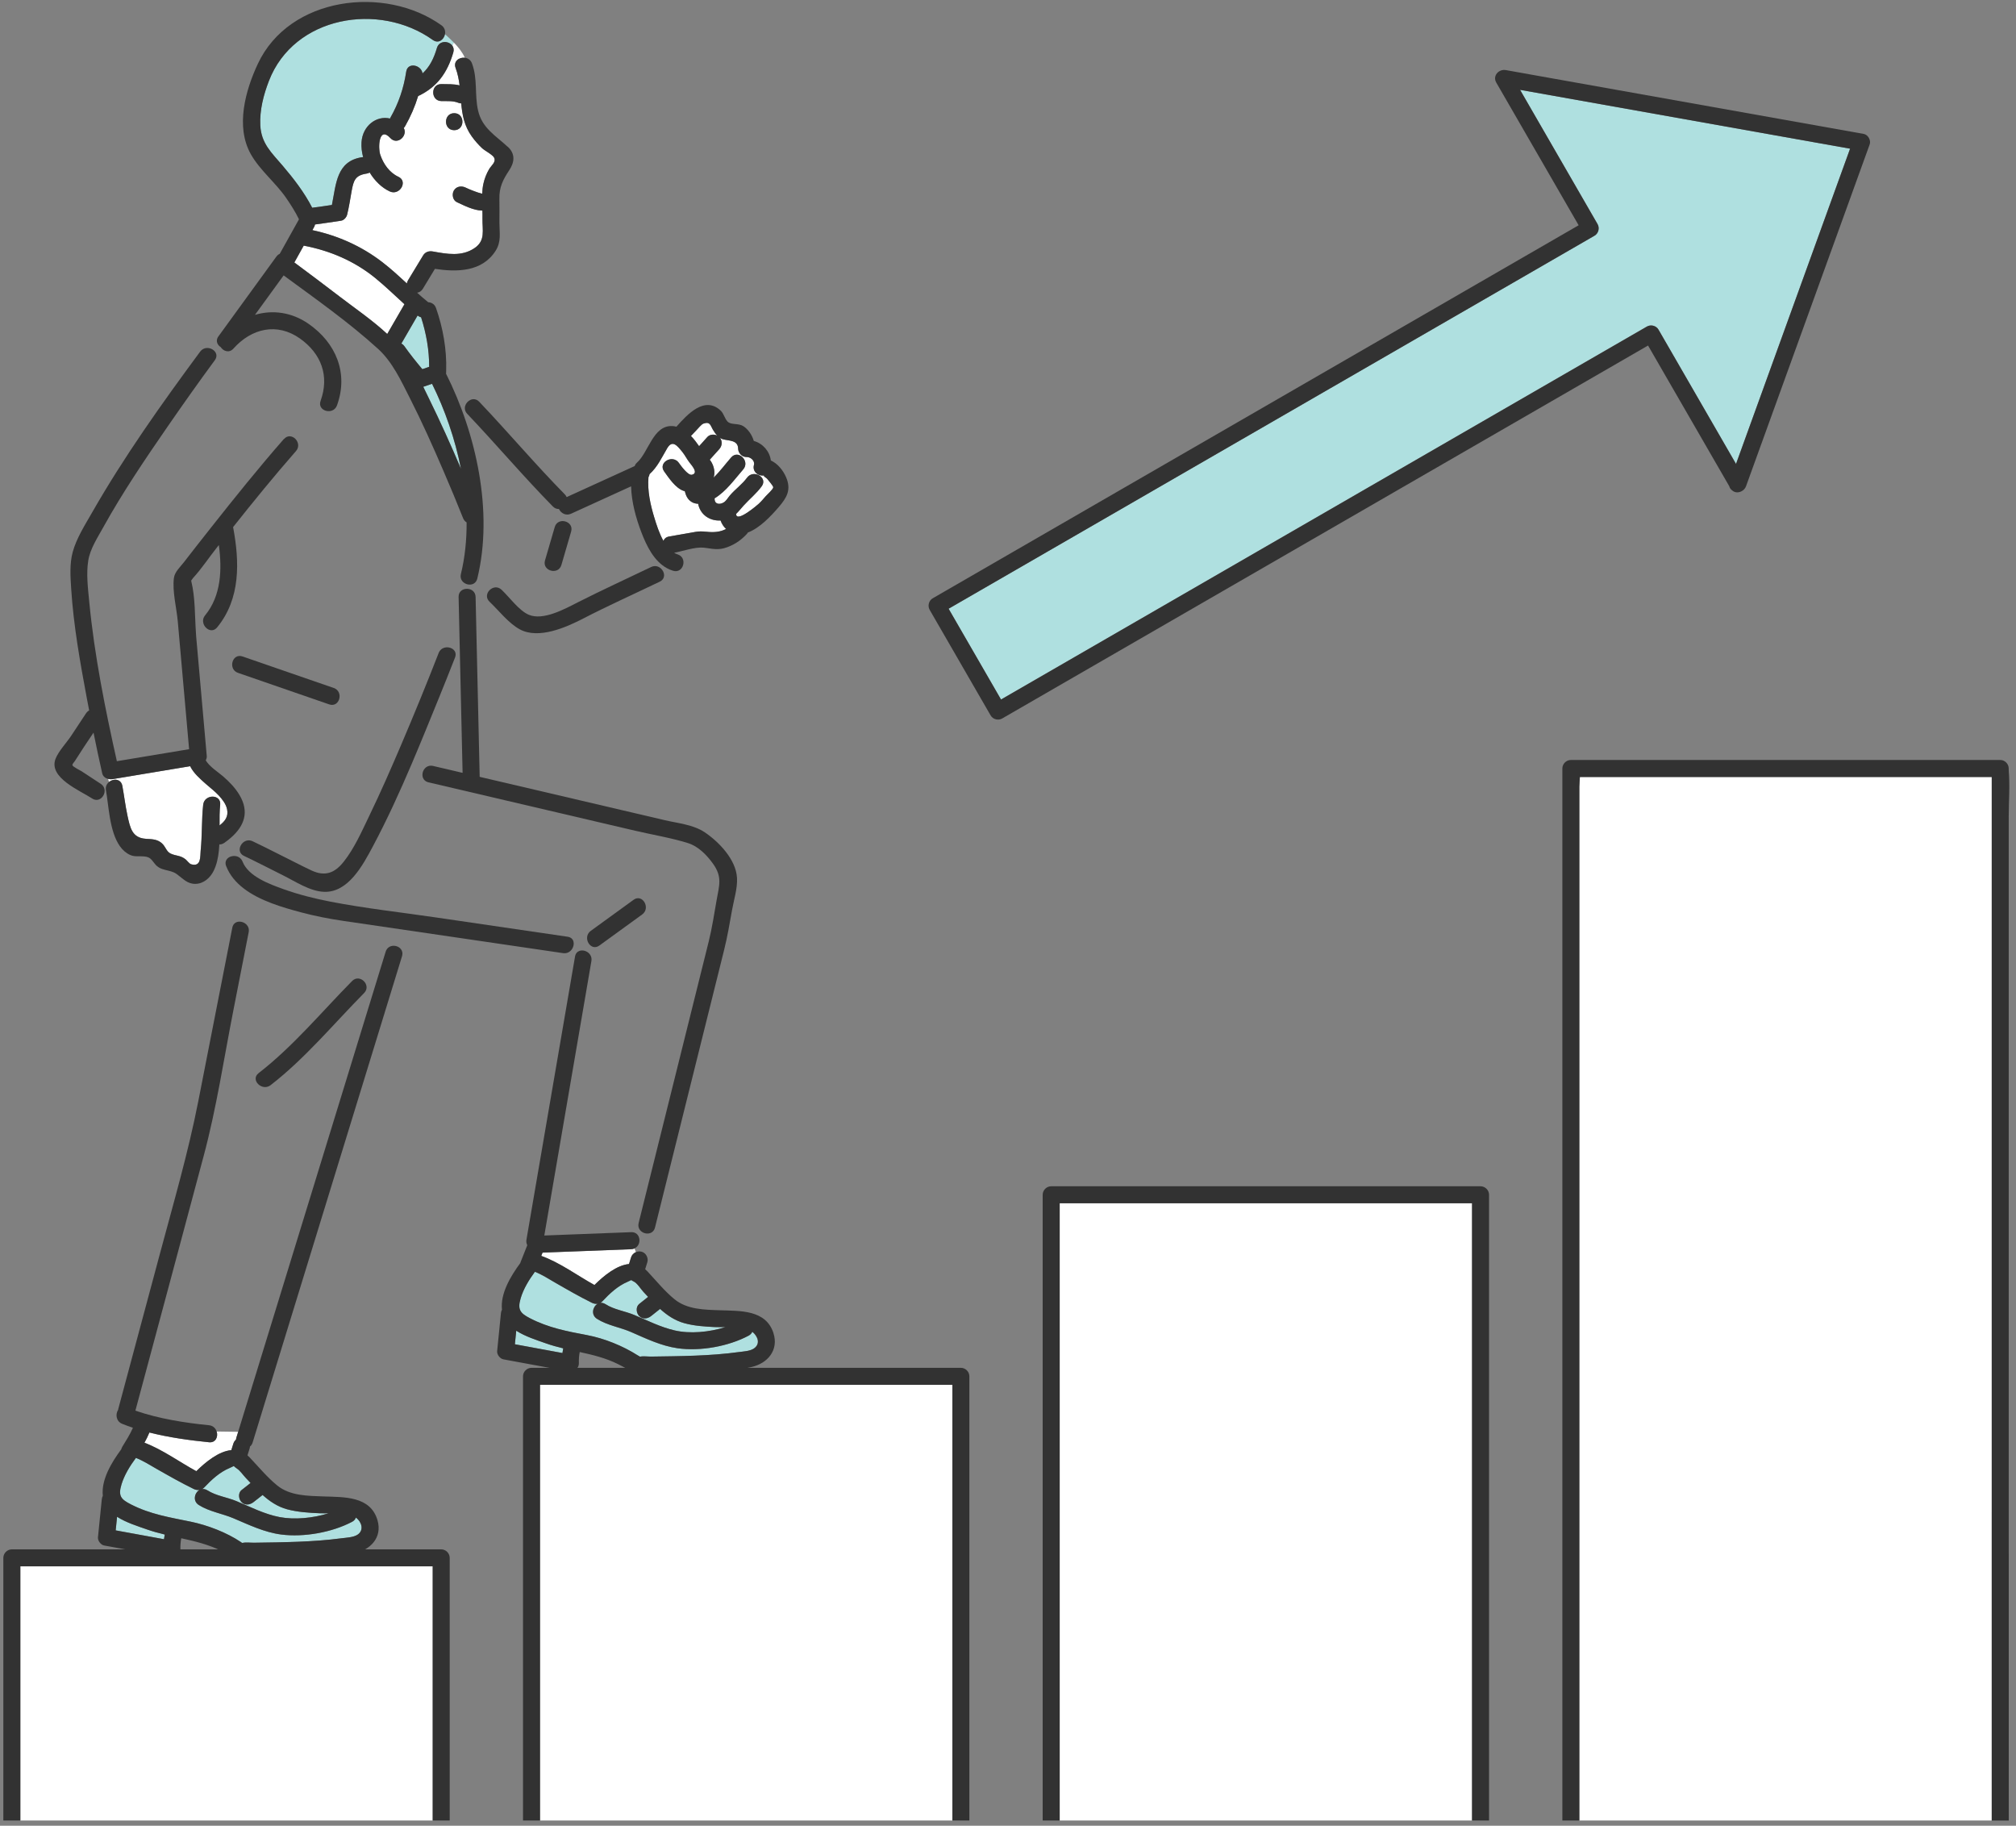 <svg width="201" height="182" viewBox="0 0 201 182" fill="none" xmlns="http://www.w3.org/2000/svg">
<rect x="0" y="0" width="201" height="182" fill="#808080" stroke="none"/>
<g clip-path="url(#clip0_730_6919)">
<path d="M60.373 130.012C61.228 130.56 62.299 130.693 63.231 131.085C64.561 131.645 65.849 132.3 67.263 132.627C68.783 132.98 70.701 132.811 72.33 132.291C71.949 132.3 71.576 132.308 71.243 132.291C70.249 132.243 69.19 132.173 68.227 131.904C67.278 131.642 66.507 131.114 65.809 130.484C65.513 130.718 65.219 130.956 64.922 131.19C64.564 131.475 64.078 131.543 63.725 131.19C63.428 130.893 63.366 130.278 63.725 129.993C64.021 129.755 64.318 129.521 64.614 129.284C64.459 129.117 64.307 128.95 64.151 128.787C63.886 128.507 63.524 127.905 63.177 127.747C62.784 127.569 63.112 127.552 62.572 127.778C61.567 128.205 60.776 128.959 60.036 129.747C59.983 129.803 59.923 129.846 59.861 129.882C60.02 129.865 60.195 129.902 60.373 130.015V130.012Z" fill="#AFE0E0"/>
<path d="M23.616 146.391C23.144 146.08 23.497 146.086 22.907 146.332C21.89 146.753 21.088 147.509 20.34 148.3C20.283 148.36 20.221 148.405 20.153 148.439C20.317 148.416 20.498 148.45 20.679 148.566C21.543 149.114 22.63 149.246 23.571 149.639C24.988 150.229 26.372 150.947 27.894 151.235C29.363 151.511 31.193 151.345 32.763 150.85C32.447 150.859 32.145 150.865 31.871 150.85C30.8 150.805 29.668 150.735 28.629 150.455C27.671 150.195 26.889 149.664 26.18 149.029C25.878 149.266 25.579 149.503 25.276 149.738C24.915 150.02 24.435 150.094 24.079 149.738C23.782 149.441 23.717 148.823 24.079 148.54C24.378 148.303 24.68 148.069 24.98 147.831C24.825 147.665 24.666 147.498 24.511 147.334C24.229 147.041 23.952 146.611 23.613 146.388L23.616 146.391Z" fill="#AFE0E0"/>
<path d="M63.584 135.244C63.62 135.244 63.663 135.244 63.702 135.247C63.666 135.247 63.629 135.244 63.584 135.244Z" fill="#AFE0E0"/>
<path d="M33.845 29.55C35.418 30.753 37.144 31.928 38.609 33.295C39.183 32.306 39.753 31.318 40.327 30.327C39.363 29.454 38.437 28.547 37.426 27.723C35.331 26.017 32.907 24.989 30.284 24.486C29.973 25.046 29.66 25.605 29.349 26.164C30.857 27.282 32.357 28.409 33.848 29.55H33.845Z" fill="white"/>
<path d="M63.883 135.273C63.914 135.282 63.914 135.285 63.883 135.273V135.273Z" fill="#AFE0E0"/>
<path d="M42.199 38.559C42.391 38.955 42.58 39.347 42.769 39.728C43.899 42.03 44.955 44.368 45.961 46.732C45.37 43.733 44.345 40.816 43.077 38.26C42.783 38.359 42.493 38.46 42.199 38.559Z" fill="#AFE0E0"/>
<path d="M40.327 34.52C40.883 35.308 41.49 36.062 42.108 36.802L42.792 36.568C42.798 34.896 42.498 33.218 41.987 31.631C41.868 31.6 41.753 31.546 41.642 31.459C41.642 31.459 41.64 31.456 41.637 31.453C41.097 32.385 40.558 33.317 40.019 34.246C40.132 34.306 40.239 34.393 40.327 34.517V34.52Z" fill="#AFE0E0"/>
<path d="M11.672 151.201C11.627 151.653 11.582 152.105 11.534 152.557C13.138 152.85 14.745 153.144 16.349 153.438C16.369 153.283 16.394 153.127 16.425 152.972C15.827 152.828 15.228 152.664 14.632 152.455C13.779 152.153 12.593 151.794 11.672 151.201Z" fill="#AFE0E0"/>
<path d="M35.105 151.704C33.102 152.764 30.298 153.261 28.05 152.973C26.361 152.758 24.819 152.001 23.268 151.349C22.147 150.874 20.859 150.685 19.823 150.03C19.19 149.629 19.396 148.807 19.891 148.527C19.696 148.556 19.492 148.522 19.312 148.431C18.055 147.813 16.841 147.126 15.626 146.435C14.963 146.056 14.279 145.616 13.553 145.336C12.952 146.141 12.395 147.045 12.11 147.994C11.76 149.151 12.088 149.471 13.048 149.965C14.988 150.962 16.928 151.261 19.021 151.693C20.696 152.038 22.585 152.761 24.017 153.721C24.07 153.758 24.107 153.786 24.138 153.811C24.149 153.808 24.158 153.806 24.172 153.803C24.528 153.732 24.971 153.794 25.336 153.789C28.228 153.746 31.171 153.727 34.043 153.348C34.514 153.286 35.246 153.263 35.658 152.984C36.33 152.529 36.053 151.699 35.489 151.281C35.432 151.447 35.313 151.6 35.107 151.707L35.105 151.704Z" fill="#AFE0E0"/>
<path d="M51.471 132.651C51.425 133.1 51.38 133.552 51.335 134.001C52.917 134.292 54.495 134.586 56.077 134.877C56.097 134.721 56.122 134.563 56.153 134.408C55.563 134.267 54.973 134.103 54.385 133.894C53.541 133.592 52.38 133.233 51.471 132.648V132.651Z" fill="#AFE0E0"/>
<path d="M76.21 47.39C75.589 47.5 74.99 47.014 75.168 46.347C75.281 45.924 74.827 45.548 74.437 45.559C73.974 45.574 73.595 45.161 73.59 44.712C73.578 43.845 72.638 43.955 72.065 43.783C71.96 43.752 71.867 43.707 71.779 43.65C72.039 43.984 71.997 44.453 71.714 44.769C71.398 45.122 71.082 45.475 70.763 45.828C70.811 45.89 70.859 45.952 70.901 46.02C71.209 46.534 71.305 47.096 71.15 47.607C71.791 46.989 72.313 46.268 72.898 45.599C73.618 44.777 74.81 45.98 74.095 46.797C73.208 47.81 72.409 48.965 71.246 49.677C71.246 49.688 71.248 49.7 71.246 49.711C71.237 50.273 71.74 50.327 72.141 50.092C72.409 49.937 72.564 49.632 72.762 49.398C73.293 48.771 73.991 48.288 74.479 47.621C75.118 46.748 76.586 47.596 75.942 48.477C75.417 49.197 74.742 49.736 74.146 50.389C73.872 50.691 73.649 50.985 73.386 51.233C73.386 51.247 73.392 51.262 73.395 51.279C73.468 52.1 75.516 50.335 75.629 50.234C75.894 49.988 76.123 49.72 76.36 49.446C76.501 49.282 77.066 48.79 77.092 48.581C77.109 48.449 76.597 47.887 76.513 47.762C76.419 47.627 75.999 47.426 76.208 47.39H76.21Z" fill="white"/>
<path d="M21.947 80.219C21.879 80.857 21.879 81.557 21.885 82.278C22.41 81.871 22.794 81.413 22.633 80.659C22.523 80.14 22.161 79.682 21.811 79.301C21.421 78.877 20.953 78.527 20.52 78.146C19.942 77.632 19.295 77.075 18.953 76.375C16.375 76.804 13.799 77.234 11.22 77.663C11.074 77.688 10.921 77.68 10.774 77.643C10.8 77.742 10.834 77.841 10.87 77.94C11.314 77.587 12.059 77.629 12.192 78.332C12.376 79.315 12.489 80.312 12.7 81.289C12.963 82.498 13.152 83.509 14.508 83.611C15.098 83.656 15.649 83.627 16.129 84.054C16.513 84.396 16.572 84.884 17.004 85.085C17.538 85.336 17.951 85.24 18.484 85.65C18.631 85.763 18.863 86.096 19.046 86.15C20.08 86.452 19.942 85.359 20.001 84.794C20.159 83.272 20.088 81.741 20.252 80.219C20.368 79.145 22.062 79.137 21.947 80.219Z" fill="white"/>
<path d="M44.365 3.395C44.269 3.938 43.721 4.39 43.153 3.986C37.799 0.159 29.312 1.599 26.81 8.064C26.268 9.462 25.878 10.987 25.948 12.495C26.036 14.305 27.067 15.223 28.18 16.525C29.27 17.804 30.349 19.2 31.122 20.713C31.78 20.629 32.436 20.535 33.088 20.436C33.512 18.347 33.531 16.059 36.101 15.675C36.135 15.669 36.166 15.672 36.2 15.669C36.07 15.172 36.011 14.67 36.039 14.19C36.141 12.54 37.533 11.495 38.88 11.82C38.895 11.792 38.903 11.761 38.92 11.732C39.739 10.298 40.25 8.781 40.496 7.149C40.643 6.172 41.995 6.463 42.125 7.321C42.829 6.68 43.252 5.827 43.557 4.788C43.786 4.011 44.746 4.059 45.099 4.565C45.147 4.457 45.198 4.353 45.252 4.246C44.964 3.949 44.659 3.672 44.365 3.401V3.395Z" fill="#AFE0E0"/>
<path d="M49.271 15.725C49.129 15.426 48.327 15.019 48.079 14.785C47.695 14.426 47.345 14.025 47.037 13.599C46.28 12.548 46.088 11.435 45.983 10.303C45.901 10.303 45.819 10.294 45.74 10.263C45.178 10.029 44.605 10.088 44.009 10.077C42.919 10.057 42.919 8.363 44.009 8.382C44.616 8.394 45.235 8.36 45.822 8.512C45.752 7.931 45.639 7.349 45.424 6.773C45.176 6.103 45.788 5.688 46.348 5.759C46.091 5.185 45.69 4.691 45.249 4.242C45.195 4.35 45.145 4.454 45.096 4.561C45.218 4.736 45.269 4.965 45.19 5.233C44.588 7.281 43.557 8.696 41.682 9.58C41.366 10.622 40.931 11.625 40.383 12.585C40.343 12.653 40.298 12.709 40.25 12.76C40.677 13.542 39.606 14.511 38.92 13.771C37.762 12.525 37.675 14.72 37.906 15.42C38.211 16.335 38.821 17.214 39.714 17.623C40.705 18.078 39.843 19.538 38.858 19.086C38.047 18.713 37.353 18.021 36.853 17.2C36.768 17.25 36.669 17.29 36.548 17.307C35.412 17.476 35.243 17.982 35.048 19.069C34.907 19.851 34.794 20.634 34.602 21.408C34.537 21.667 34.288 21.958 34.009 22.001C33.142 22.131 32.272 22.263 31.402 22.379C31.385 22.467 31.357 22.554 31.306 22.645C31.25 22.743 31.193 22.845 31.139 22.944C33.678 23.489 36.025 24.528 38.107 26.13C38.968 26.793 39.764 27.528 40.561 28.262C40.575 28.157 40.612 28.05 40.679 27.94C41.182 27.112 41.682 26.285 42.185 25.457C42.394 25.116 42.761 25 43.142 25.068C44.568 25.325 46.02 25.602 47.305 24.734C48.421 23.983 48.076 22.941 48.099 21.789C48.104 21.526 48.099 21.261 48.09 20.995C48.079 20.995 48.07 20.995 48.062 20.995C47.198 20.967 46.317 20.512 45.548 20.156C45.13 19.962 45.032 19.363 45.243 18.998C45.489 18.578 45.989 18.502 46.401 18.694C46.703 18.835 46.819 18.883 47.045 18.973C47.246 19.052 47.449 19.128 47.655 19.196C47.76 19.23 47.867 19.256 47.974 19.287C48.003 19.295 48.025 19.301 48.039 19.306C48.039 19.306 48.039 19.301 48.059 19.303C48.062 19.303 48.065 19.303 48.07 19.303C48.087 18.976 48.118 18.648 48.189 18.326C48.299 17.821 48.494 17.318 48.757 16.869C48.98 16.485 49.468 16.169 49.262 15.728L49.271 15.725ZM45.286 12.977C44.193 12.977 44.196 11.283 45.286 11.283C46.376 11.283 46.376 12.977 45.286 12.977Z" fill="white"/>
<path d="M20.843 143.774C18.883 143.579 16.849 143.297 14.898 142.803C14.756 143.15 14.587 143.489 14.403 143.822C16.2 144.5 17.891 145.743 19.574 146.658C20.518 145.729 21.817 144.675 23.065 144.559C23.133 144.345 23.198 144.13 23.266 143.918C23.316 143.755 23.407 143.619 23.525 143.517C23.531 143.461 23.542 143.404 23.559 143.345C23.621 143.142 23.684 142.936 23.748 142.732L21.605 142.701C21.769 143.212 21.517 143.842 20.845 143.777L20.843 143.774Z" fill="white"/>
<path d="M54.1 124.869C54.058 124.98 54.013 125.087 53.97 125.197C55.82 125.855 57.548 127.148 59.274 128.1C60.203 127.177 61.485 126.126 62.719 126.008C62.784 125.793 62.849 125.578 62.917 125.366C62.996 125.107 63.177 124.92 63.403 124.824C63.355 124.703 63.31 124.578 63.264 124.457C63.171 124.497 63.067 124.528 62.945 124.533C59.997 124.646 57.048 124.759 54.1 124.872V124.869Z" fill="white"/>
<path d="M74.999 132.757C74.937 132.91 74.821 133.048 74.629 133.15C72.618 134.22 69.805 134.726 67.549 134.404C65.919 134.172 64.411 133.446 62.92 132.791C61.813 132.305 60.539 132.127 59.514 131.472C58.887 131.071 59.087 130.255 59.573 129.973C59.384 129.998 59.184 129.961 59.008 129.874C57.766 129.255 56.566 128.569 55.365 127.877C54.713 127.501 54.041 127.061 53.323 126.781C52.73 127.583 52.174 128.496 51.9 129.436C51.572 130.56 51.869 130.913 52.821 131.407C54.662 132.365 56.515 132.715 58.517 133.093C60.24 133.418 62.09 134.166 63.572 135.113C63.671 135.178 63.747 135.217 63.801 135.243C64.132 135.172 64.572 135.237 64.903 135.234C67.806 135.192 70.766 135.18 73.643 134.785C74.087 134.723 74.77 134.695 75.154 134.432C75.846 133.955 75.53 133.189 74.99 132.763L74.999 132.757Z" fill="#AFE0E0"/>
<path d="M71.841 51.89C70.768 51.952 69.814 51.319 69.602 50.223C69.368 50.215 69.139 50.158 68.93 50.026C68.537 49.774 68.376 49.385 68.272 48.967C68.229 48.955 68.184 48.947 68.142 48.933C67.337 48.645 66.699 47.673 66.216 47.001C65.578 46.111 67.049 45.267 67.679 46.145C67.859 46.397 68.58 47.413 68.972 47.331C69.664 47.187 68.998 46.436 68.752 46.123C68.486 45.784 68.297 45.388 68.023 45.052C67.512 44.423 67.035 43.812 66.512 44.697C65.959 45.634 65.569 46.529 64.753 47.275C64.744 47.377 64.71 47.475 64.651 47.566C64.53 48.927 64.846 50.339 65.241 51.63C65.433 52.254 65.713 53.161 66.142 53.923C66.221 53.711 66.399 53.542 66.704 53.488C67.58 53.336 68.453 53.175 69.328 53.028C69.729 52.96 69.992 52.968 70.398 53.014C71.172 53.101 71.805 53.045 72.384 52.74C72.144 52.517 71.954 52.229 71.836 51.895L71.841 51.89Z" fill="white"/>
<path d="M69.704 44.477C69.975 44.175 70.246 43.873 70.52 43.568C70.768 43.291 71.195 43.263 71.514 43.424C71.339 43.243 71.198 43.026 71.07 42.817C70.836 42.43 70.822 41.981 70.13 42.226C69.938 42.294 69.596 42.721 69.458 42.859C69.266 43.054 69.079 43.254 68.893 43.455C69.198 43.771 69.469 44.13 69.706 44.474L69.704 44.477Z" fill="white"/>
<path d="M55.972 56.322C56.297 55.212 56.622 54.099 56.944 52.989C57.249 51.942 55.617 51.493 55.309 52.538C54.984 53.647 54.659 54.76 54.337 55.87C54.032 56.918 55.665 57.367 55.972 56.322Z" fill="#323232"/>
<path d="M63.869 58.794C64.691 58.179 65.366 57.56 66.106 56.944C65.902 56.555 65.431 56.278 64.922 56.521C62.485 57.696 60.017 58.82 57.605 60.045C56.345 60.687 54.151 61.904 52.705 61.277C51.736 60.856 50.79 59.526 50.008 58.789C49.609 58.41 49.104 58.529 48.807 58.834C48.514 59.133 48.418 59.613 48.81 59.986C49.742 60.867 50.688 62.118 51.821 62.734C53.702 63.759 56.455 62.534 58.15 61.658C60.652 60.365 63.239 59.207 65.778 57.984C66.25 57.758 66.295 57.303 66.108 56.942C65.368 57.557 64.694 58.176 63.872 58.791L63.869 58.794Z" fill="#323232"/>
<path d="M50.609 14.624C49.392 13.491 48.053 12.765 47.658 10.989C47.308 9.416 47.636 7.874 47.059 6.321C46.929 5.97 46.647 5.795 46.348 5.759C45.788 5.688 45.176 6.103 45.424 6.773C45.639 7.349 45.749 7.93 45.822 8.512C45.235 8.363 44.616 8.396 44.009 8.382C42.919 8.363 42.919 10.057 44.009 10.077C44.605 10.088 45.178 10.029 45.74 10.263C45.819 10.297 45.901 10.306 45.983 10.303C46.088 11.435 46.28 12.548 47.037 13.599C47.342 14.025 47.695 14.426 48.079 14.785C48.327 15.019 49.129 15.426 49.271 15.725C49.477 16.169 48.988 16.485 48.765 16.866C48.502 17.315 48.308 17.815 48.197 18.323C48.127 18.645 48.096 18.97 48.079 19.301C48.076 19.301 48.073 19.301 48.068 19.301C48.048 19.301 48.045 19.301 48.048 19.303C48.031 19.298 48.011 19.292 47.983 19.284C47.876 19.253 47.768 19.227 47.664 19.193C47.458 19.128 47.254 19.049 47.054 18.97C46.828 18.88 46.712 18.832 46.41 18.691C45.995 18.498 45.498 18.575 45.252 18.996C45.037 19.363 45.139 19.962 45.557 20.154C46.325 20.509 47.206 20.967 48.07 20.992C48.082 20.992 48.09 20.992 48.099 20.992C48.107 21.258 48.113 21.523 48.107 21.786C48.084 22.938 48.432 23.98 47.313 24.732C46.029 25.599 44.574 25.322 43.151 25.065C42.769 24.997 42.402 25.113 42.193 25.454C41.691 26.282 41.191 27.11 40.688 27.937C40.623 28.047 40.586 28.154 40.569 28.259C39.773 27.522 38.977 26.788 38.115 26.127C36.036 24.528 33.687 23.486 31.148 22.941C31.204 22.842 31.261 22.741 31.314 22.642C31.365 22.551 31.394 22.464 31.41 22.376C32.28 22.263 33.147 22.128 34.017 21.998C34.294 21.955 34.545 21.664 34.61 21.405C34.805 20.631 34.918 19.849 35.057 19.066C35.251 17.982 35.421 17.476 36.556 17.304C36.678 17.287 36.776 17.247 36.861 17.197C37.361 18.018 38.056 18.71 38.866 19.083C39.849 19.535 40.713 18.075 39.722 17.62C38.83 17.211 38.22 16.332 37.915 15.417C37.68 14.717 37.771 12.523 38.928 13.768C39.615 14.508 40.685 13.539 40.259 12.757C40.307 12.706 40.352 12.65 40.391 12.582C40.939 11.624 41.374 10.622 41.691 9.577C43.569 8.693 44.597 7.278 45.198 5.231C45.277 4.962 45.226 4.733 45.105 4.558C45.017 4.75 44.953 4.942 44.953 5.135C44.953 4.942 45.02 4.75 45.105 4.558C44.752 4.053 43.792 4.005 43.563 4.781C43.258 5.821 42.834 6.674 42.131 7.315C42.001 6.456 40.646 6.165 40.502 7.143C40.256 8.775 39.748 10.291 38.926 11.726C38.909 11.757 38.9 11.786 38.886 11.814C37.536 11.492 36.147 12.537 36.045 14.183C36.014 14.663 36.073 15.166 36.206 15.663C36.172 15.663 36.141 15.663 36.107 15.669C33.54 16.056 33.517 18.34 33.094 20.43C32.438 20.529 31.783 20.625 31.128 20.707C30.354 19.193 29.276 17.798 28.185 16.519C27.075 15.217 26.042 14.299 25.954 12.489C25.881 10.981 26.273 9.456 26.816 8.058C29.312 1.599 37.799 0.158 43.156 3.985C43.724 4.389 44.272 3.94 44.368 3.395C44.422 3.087 44.331 2.748 44.012 2.519C38.369 -1.511 28.86 -0.339 25.717 6.343C24.469 8.998 23.463 12.607 25 15.355C25.901 16.968 27.485 18.208 28.538 19.744C29.002 20.419 29.451 21.125 29.809 21.862C29.171 23.009 28.53 24.152 27.892 25.299C27.767 25.358 27.652 25.446 27.555 25.579C25.629 28.231 23.703 30.88 21.777 33.532C21.599 33.775 21.588 34.015 21.67 34.215C21.899 33.93 22.128 33.645 22.356 33.371C22.128 33.645 21.899 33.927 21.67 34.215C21.732 34.37 21.851 34.503 22.003 34.599C22.274 35.014 22.85 35.223 23.274 34.749C25.073 32.732 27.626 32.128 29.908 33.746C32.038 35.257 32.859 37.477 31.964 39.959C31.591 40.987 33.229 41.428 33.599 40.411C34.76 37.203 33.506 34.187 30.767 32.283C29.078 31.108 27.171 30.871 25.423 31.385C26.375 30.075 27.327 28.764 28.279 27.454C31.473 29.798 34.769 32.117 37.697 34.78C39.118 36.073 39.985 37.946 40.84 39.635C42.069 42.052 43.176 44.529 44.246 47.02C44.907 48.556 45.554 50.098 46.17 51.652C46.249 51.846 46.373 51.988 46.523 52.078C46.531 53.84 46.356 55.574 45.952 57.224C45.817 57.774 46.195 58.158 46.627 58.255C46.647 57.851 46.647 57.458 46.647 57.097C46.647 57.461 46.647 57.853 46.627 58.255C47.023 58.342 47.463 58.184 47.587 57.676C47.59 57.664 47.593 57.65 47.596 57.639C47.46 57.472 47.33 57.291 47.212 57.097C47.33 57.291 47.458 57.472 47.596 57.639C49.203 51.016 47.489 43.241 44.469 37.248C44.472 37.223 44.478 37.2 44.478 37.175C44.481 37.096 44.478 37.014 44.484 36.935C44.551 34.836 44.164 32.676 43.473 30.707C43.337 30.321 43.018 30.143 42.693 30.128C42.315 29.821 41.948 29.504 41.589 29.18C41.806 29.148 42.013 29.027 42.159 28.787C42.56 28.126 42.961 27.465 43.362 26.802C45.562 27.132 48.059 27.112 49.406 25.011C49.999 24.085 49.793 23.238 49.793 22.204C49.793 21.413 49.807 20.625 49.79 19.831C49.765 18.674 50.132 17.936 50.77 16.974C51.31 16.16 51.394 15.335 50.618 14.618L50.609 14.624ZM33.845 29.55C32.354 28.409 30.854 27.282 29.346 26.163C29.657 25.604 29.97 25.045 30.281 24.486C32.904 24.988 35.331 26.017 37.423 27.722C38.437 28.547 39.361 29.453 40.324 30.326C39.75 31.315 39.18 32.303 38.607 33.294C37.138 31.925 35.412 30.753 33.842 29.55H33.845ZM45.961 46.732C44.955 44.371 43.899 42.03 42.769 39.728C42.583 39.347 42.391 38.954 42.199 38.559C42.493 38.46 42.783 38.358 43.077 38.259C44.345 40.815 45.37 43.733 45.961 46.732ZM41.634 31.453C41.634 31.453 41.637 31.456 41.64 31.459C41.75 31.546 41.868 31.603 41.984 31.631C42.495 33.221 42.795 34.896 42.789 36.568L42.106 36.802C41.487 36.062 40.88 35.308 40.324 34.52C40.236 34.396 40.129 34.308 40.016 34.249C40.555 33.317 41.095 32.385 41.634 31.456V31.453Z" fill="#323232"/>
<path d="M33.277 68.582C30.244 67.535 27.214 66.487 24.181 65.439C23.147 65.083 22.703 66.718 23.729 67.074C26.762 68.122 29.792 69.17 32.825 70.218C33.859 70.573 34.303 68.938 33.277 68.582Z" fill="#323232"/>
<path d="M45.286 11.283C44.196 11.283 44.193 12.978 45.286 12.978C46.379 12.978 46.379 11.283 45.286 11.283Z" fill="#323232"/>
<path d="M73.48 87.508C73.381 85.692 71.692 83.93 70.271 82.973C69.127 82.202 67.6 82.069 66.281 81.761C63.496 81.109 60.711 80.456 57.927 79.804C54.56 79.016 51.194 78.228 47.825 77.44C47.689 71.464 47.553 65.485 47.418 59.509C47.407 58.981 47.003 58.71 46.59 58.696C46.531 59.411 46.393 60.136 46.077 60.775C46.396 60.136 46.531 59.411 46.59 58.696C46.153 58.679 45.709 58.947 45.724 59.509C45.755 60.84 45.783 62.17 45.814 63.5C46.031 63.099 46.221 62.667 46.359 62.184C46.221 62.667 46.031 63.096 45.814 63.5C45.916 68.013 46.02 72.526 46.122 77.042C45.139 76.813 44.159 76.582 43.176 76.353C42.978 76.308 42.803 76.325 42.654 76.39C43.552 76.584 44.391 76.819 45.226 77.155C44.388 76.819 43.549 76.584 42.654 76.39C41.998 76.666 41.86 77.785 42.724 77.988C46.641 78.906 50.559 79.821 54.473 80.739C57.427 81.431 60.378 82.123 63.332 82.812C65.069 83.218 66.885 83.512 68.591 84.043C69.619 84.362 70.463 85.229 71.087 86.096C72.039 87.421 71.706 88.26 71.446 89.742C71.203 91.123 70.997 92.504 70.658 93.866L67.004 108.546C65.894 113.002 64.784 117.459 63.674 121.915C63.53 122.489 63.948 122.884 64.4 122.955C64.586 122.621 64.623 122.153 64.434 121.495C64.623 122.153 64.586 122.619 64.4 122.955C64.781 123.014 65.188 122.85 65.306 122.364C67.602 113.143 69.898 103.923 72.195 94.701C72.522 93.385 72.748 92.069 72.985 90.731C73.166 89.706 73.539 88.559 73.482 87.508H73.48Z" fill="#323232"/>
<path d="M56.591 93.379C52.27 92.747 47.949 92.111 43.625 91.479C40.072 90.956 36.474 90.564 32.947 89.883C31.357 89.575 29.778 89.18 28.253 88.632C26.895 88.143 24.768 87.378 24.186 85.895C23.915 85.203 23.051 85.198 22.67 85.593C23.353 86.189 24.076 86.709 24.892 87.036C24.073 86.709 23.353 86.189 22.67 85.593C22.5 85.771 22.427 86.031 22.551 86.344C22.904 87.242 23.52 87.963 24.279 88.55C25.906 89.809 28.194 90.459 30.004 90.945C31.402 91.318 32.82 91.594 34.249 91.803C36.294 92.103 38.335 92.402 40.38 92.701C43.775 93.199 47.169 93.698 50.564 94.195C52.422 94.469 54.281 94.741 56.139 95.014C56.551 95.074 56.87 94.868 57.048 94.582C56.82 94.509 56.622 94.388 56.526 94.097C56.622 94.388 56.82 94.512 57.048 94.582C57.331 94.128 57.252 93.475 56.591 93.379Z" fill="#323232"/>
<path d="M77.114 132.883C76.357 130.553 73.804 130.686 71.808 130.615C70.254 130.561 68.523 130.55 67.261 129.525C66.267 128.717 65.419 127.664 64.544 126.729C64.473 126.653 64.4 126.585 64.326 126.523C64.4 126.285 64.47 126.048 64.544 125.814C64.674 125.39 64.388 124.871 63.951 124.772C63.756 124.726 63.564 124.749 63.394 124.82C63.168 124.916 62.988 125.102 62.909 125.362C62.844 125.577 62.779 125.791 62.711 126.003C61.477 126.122 60.195 127.172 59.265 128.096C57.543 127.144 55.811 125.851 53.962 125.192C54.004 125.082 54.049 124.975 54.092 124.865C57.04 124.752 59.988 124.639 62.937 124.526C63.058 124.52 63.16 124.492 63.256 124.45C63.171 124.215 63.092 123.981 63.016 123.746C63.095 123.981 63.174 124.215 63.256 124.45C63.637 124.283 63.804 123.865 63.742 123.489C63.256 123.693 62.595 123.746 61.883 123.746C62.595 123.746 63.256 123.696 63.742 123.489C63.682 123.125 63.414 122.812 62.937 122.829C60.048 122.939 57.159 123.052 54.269 123.162C55.631 115.232 56.992 107.298 58.353 99.368C58.556 98.182 58.76 96.996 58.963 95.807C59.09 95.064 58.339 94.618 57.808 94.779C57.986 94.855 58.133 94.982 58.212 95.219C58.133 94.979 57.983 94.855 57.808 94.779C57.577 94.85 57.387 95.03 57.331 95.358C55.922 103.576 54.51 111.792 53.1 120.01C52.897 121.196 52.694 122.382 52.49 123.571C52.453 123.783 52.49 123.97 52.572 124.128C52.343 124.707 52.112 125.286 51.883 125.865C51.877 125.879 51.877 125.896 51.872 125.91C50.897 127.237 49.875 128.951 50.047 130.556C49.996 130.654 49.96 130.765 49.946 130.892C49.819 132.157 49.694 133.422 49.567 134.69C49.533 135.029 49.852 135.444 50.188 135.506C52.34 135.905 54.49 136.303 56.642 136.698C57.164 136.794 57.726 136.469 57.715 135.882C57.706 135.506 57.726 135.145 57.8 134.778C59.096 135.06 60.381 135.368 61.626 135.986C62.643 136.492 63.225 136.944 64.352 136.93C67.809 136.89 71.539 137.04 74.928 136.272C76.541 135.907 77.662 134.577 77.111 132.883H77.114ZM60.039 129.742C60.779 128.954 61.57 128.2 62.575 127.774C63.112 127.545 62.787 127.565 63.18 127.743C63.527 127.898 63.889 128.5 64.154 128.782C64.309 128.946 64.465 129.112 64.617 129.279C64.321 129.516 64.024 129.751 63.728 129.988C63.369 130.273 63.431 130.889 63.728 131.185C64.081 131.538 64.566 131.471 64.925 131.185C65.222 130.951 65.515 130.717 65.812 130.479C66.509 131.109 67.28 131.637 68.229 131.9C69.192 132.168 70.251 132.239 71.246 132.287C71.579 132.304 71.952 132.292 72.333 132.287C70.703 132.809 68.786 132.976 67.266 132.623C65.851 132.295 64.564 131.637 63.233 131.081C62.304 130.691 61.231 130.558 60.375 130.008C60.197 129.895 60.025 129.858 59.864 129.875C59.926 129.838 59.986 129.796 60.039 129.739V129.742ZM56.077 134.879C54.495 134.589 52.917 134.295 51.335 134.004C51.38 133.555 51.425 133.103 51.471 132.654C52.38 133.239 53.541 133.6 54.385 133.899C54.97 134.108 55.56 134.269 56.153 134.413C56.122 134.569 56.097 134.724 56.077 134.882V134.879ZM63.584 135.244C63.629 135.244 63.668 135.244 63.702 135.247C63.666 135.247 63.629 135.244 63.584 135.244ZM63.883 135.272C63.897 135.275 63.906 135.278 63.906 135.28C63.906 135.28 63.897 135.278 63.883 135.272ZM75.165 134.428C74.781 134.693 74.095 134.721 73.655 134.781C70.774 135.176 67.814 135.187 64.914 135.23C64.583 135.235 64.143 135.167 63.812 135.238C63.759 135.213 63.682 135.173 63.584 135.108C62.101 134.162 60.248 133.414 58.528 133.089C56.526 132.71 54.673 132.36 52.832 131.403C51.88 130.909 51.581 130.556 51.911 129.432C52.185 128.491 52.742 127.582 53.335 126.777C54.049 127.056 54.724 127.497 55.377 127.873C56.577 128.567 57.777 129.254 59.02 129.869C59.195 129.957 59.395 129.991 59.584 129.968C59.099 130.253 58.898 131.067 59.525 131.468C60.55 132.126 61.824 132.304 62.931 132.787C64.422 133.439 65.933 134.165 67.56 134.399C69.817 134.721 72.629 134.216 74.64 133.145C74.829 133.044 74.948 132.905 75.01 132.753C75.55 133.179 75.866 133.945 75.174 134.422L75.165 134.428Z" fill="#323232"/>
<path d="M39.917 94.55C39.519 94.147 38.672 94.155 38.451 94.872C36.771 100.346 35.088 105.816 33.407 111.289C30.741 119.965 28.075 128.641 25.409 137.317C24.856 139.122 24.302 140.923 23.746 142.728C23.683 142.931 23.621 143.138 23.556 143.341C23.537 143.4 23.528 143.457 23.523 143.513C23.407 143.615 23.314 143.75 23.263 143.914C23.195 144.129 23.13 144.344 23.062 144.555C21.814 144.668 20.515 145.725 19.572 146.654C17.886 145.736 16.197 144.496 14.4 143.818C14.584 143.485 14.754 143.146 14.895 142.799C16.846 143.293 18.88 143.575 20.84 143.77C21.515 143.838 21.766 143.208 21.599 142.694C21.5 142.384 21.246 142.115 20.84 142.076C18.405 141.833 15.841 141.429 13.499 140.621C15.779 132.152 18.047 123.676 20.314 115.204C21.588 110.448 22.322 105.528 23.271 100.699C23.78 98.109 24.285 95.522 24.793 92.932C24.921 92.285 24.37 91.868 23.87 91.873C23.545 91.879 23.243 92.059 23.161 92.48C22.029 98.253 20.899 104.023 19.766 109.795C18.77 114.879 17.321 119.841 15.979 124.848C14.584 130.05 13.192 135.253 11.791 140.455C11.782 140.486 11.782 140.514 11.777 140.545C11.497 140.963 11.562 141.686 12.184 141.935C12.534 142.076 12.892 142.206 13.254 142.327C12.966 142.991 12.559 143.623 12.195 144.219C12.141 144.304 12.113 144.389 12.09 144.473C11.11 145.798 10.079 147.509 10.252 149.111C10.201 149.21 10.164 149.32 10.15 149.45C10.023 150.715 9.893 151.98 9.766 153.248C9.732 153.587 10.051 154.005 10.387 154.064C12.562 154.463 14.739 154.861 16.914 155.256C17.436 155.352 17.998 155.03 17.987 154.44C17.979 154.064 18.001 153.706 18.072 153.341C19.436 153.641 20.792 153.96 22.105 154.618C23.122 155.126 23.644 155.499 24.765 155.488C28.233 155.448 31.919 155.564 35.328 154.847C36.915 154.513 38.129 153.282 37.644 151.568C36.949 149.122 34.3 149.244 32.249 149.173C30.688 149.116 28.914 149.116 27.643 148.083C26.64 147.267 25.782 146.224 24.895 145.287C24.822 145.211 24.748 145.143 24.675 145.078C24.748 144.841 24.822 144.606 24.895 144.369C24.912 144.312 24.921 144.256 24.926 144.197C25.042 144.101 25.135 143.971 25.189 143.793C26.869 138.32 28.552 132.849 30.233 127.376C32.899 118.7 35.565 110.024 38.231 101.348C38.847 99.34 39.465 97.332 40.081 95.324C40.18 94.999 40.092 94.734 39.911 94.55H39.917ZM16.349 153.437C14.745 153.144 13.138 152.85 11.534 152.556C11.579 152.104 11.624 151.653 11.672 151.201C12.593 151.794 13.779 152.152 14.632 152.455C15.228 152.664 15.827 152.827 16.425 152.971C16.394 153.127 16.369 153.282 16.349 153.437ZM35.486 151.277C36.048 151.695 36.327 152.525 35.655 152.98C35.243 153.259 34.511 153.282 34.04 153.344C31.168 153.723 28.225 153.74 25.333 153.785C24.971 153.79 24.525 153.725 24.169 153.799C24.155 153.802 24.147 153.805 24.135 153.807C24.104 153.782 24.068 153.754 24.014 153.717C22.582 152.757 20.693 152.037 19.018 151.689C16.925 151.257 14.985 150.958 13.045 149.961C12.085 149.467 11.757 149.147 12.107 147.99C12.393 147.043 12.949 146.137 13.55 145.332C14.276 145.612 14.96 146.052 15.623 146.431C16.838 147.125 18.052 147.812 19.309 148.427C19.49 148.515 19.693 148.552 19.888 148.523C19.396 148.803 19.187 149.625 19.82 150.026C20.857 150.684 22.144 150.873 23.266 151.345C24.813 152 26.358 152.754 28.047 152.969C30.295 153.257 33.096 152.76 35.102 151.701C35.308 151.593 35.426 151.441 35.483 151.274L35.486 151.277ZM24.983 147.831C24.683 148.069 24.381 148.303 24.082 148.54C23.72 148.823 23.785 149.441 24.082 149.738C24.438 150.094 24.918 150.02 25.279 149.738C25.581 149.501 25.881 149.263 26.183 149.029C26.892 149.664 27.674 150.195 28.631 150.455C29.671 150.735 30.803 150.805 31.874 150.85C32.145 150.862 32.45 150.856 32.766 150.85C31.196 151.342 29.366 151.511 27.897 151.235C26.372 150.946 24.991 150.229 23.573 149.639C22.633 149.249 21.546 149.116 20.681 148.566C20.498 148.45 20.32 148.416 20.156 148.439C20.224 148.402 20.286 148.357 20.343 148.3C21.091 147.509 21.893 146.753 22.91 146.332C23.5 146.086 23.147 146.08 23.619 146.391C23.957 146.614 24.234 147.043 24.517 147.337C24.672 147.501 24.83 147.668 24.985 147.834L24.983 147.831Z" fill="#323232"/>
<path d="M35.105 97.794C32.057 100.881 29.227 104.309 25.785 106.975C24.923 107.642 26.132 108.834 26.982 108.173C30.425 105.507 33.252 102.078 36.302 98.991C37.07 98.215 35.873 97.014 35.105 97.794Z" fill="#323232"/>
<path d="M63.171 89.696C61.748 90.729 60.325 91.76 58.901 92.794C58.026 93.429 58.873 94.898 59.757 94.257C61.18 93.223 62.604 92.192 64.027 91.159C64.902 90.523 64.055 89.055 63.171 89.696Z" fill="#323232"/>
<path d="M78.371 47.562C78.077 46.884 77.538 46.212 76.857 45.904C76.736 44.992 76.069 44.212 75.157 43.955C74.976 43.359 74.606 42.795 74.098 42.475C73.657 42.199 73.042 42.346 72.652 42.117C72.319 41.922 72.18 41.247 71.881 40.959C70.263 39.397 68.506 41.332 67.441 42.535C67.303 42.501 67.159 42.475 67.012 42.47C65.106 42.402 64.665 45.085 63.513 46.113C63.392 46.22 63.318 46.339 63.279 46.46C61.019 47.491 58.757 48.522 56.498 49.553C56.458 49.462 56.402 49.372 56.32 49.287C53.377 46.297 50.674 43.091 47.782 40.052C47.503 39.759 47.164 39.739 46.887 39.872C47.263 40.329 47.647 40.792 48.053 41.284C47.644 40.792 47.263 40.329 46.887 39.872C46.413 40.095 46.113 40.753 46.585 41.253C49.474 44.291 52.179 47.497 55.122 50.488C55.309 50.68 55.523 50.75 55.727 50.739C55.919 51.146 56.407 51.451 56.933 51.211C58.929 50.301 60.926 49.389 62.923 48.48C62.959 50.036 63.408 51.654 63.942 53.049C64.453 54.388 65.185 55.919 66.484 56.633C66.676 56.74 66.882 56.828 67.103 56.896C68.147 57.218 68.594 55.583 67.552 55.261C67.43 55.224 67.32 55.167 67.21 55.105C68.108 54.939 69.24 54.521 70.133 54.591C70.627 54.631 71.415 54.859 72.175 54.653C73.053 54.413 73.821 53.919 74.437 53.255C74.488 53.202 74.527 53.145 74.561 53.086C75.742 52.642 76.843 51.476 77.642 50.547C78.447 49.609 78.916 48.824 78.371 47.562ZM69.455 42.862C69.593 42.724 69.935 42.297 70.127 42.23C70.819 41.987 70.833 42.433 71.068 42.82C71.195 43.029 71.336 43.246 71.511 43.427C71.192 43.263 70.765 43.294 70.517 43.571C70.246 43.873 69.975 44.176 69.701 44.481C69.463 44.136 69.195 43.777 68.887 43.461C69.071 43.258 69.26 43.057 69.452 42.865L69.455 42.862ZM70.404 53.007C69.997 52.962 69.735 52.953 69.334 53.021C68.458 53.168 67.585 53.329 66.71 53.481C66.405 53.535 66.227 53.707 66.148 53.916C65.719 53.154 65.436 52.247 65.247 51.623C64.849 50.332 64.535 48.92 64.657 47.559C64.716 47.469 64.75 47.37 64.758 47.268C65.575 46.523 65.964 45.627 66.518 44.69C67.04 43.806 67.518 44.416 68.029 45.045C68.303 45.382 68.489 45.777 68.757 46.116C69.003 46.429 69.67 47.181 68.978 47.325C68.585 47.407 67.865 46.39 67.684 46.138C67.055 45.26 65.583 46.105 66.221 46.994C66.704 47.666 67.343 48.638 68.147 48.926C68.19 48.94 68.235 48.949 68.277 48.96C68.382 49.378 68.543 49.767 68.935 50.019C69.144 50.154 69.376 50.211 69.608 50.217C69.819 51.315 70.771 51.945 71.847 51.883C71.966 52.216 72.155 52.504 72.395 52.727C71.816 53.032 71.183 53.089 70.41 53.001L70.404 53.007ZM76.363 49.446C76.129 49.719 75.9 49.988 75.632 50.233C75.519 50.338 73.471 52.1 73.398 51.278C73.398 51.261 73.392 51.25 73.389 51.233C73.652 50.985 73.875 50.688 74.149 50.389C74.745 49.734 75.42 49.194 75.945 48.477C76.589 47.596 75.12 46.748 74.482 47.621C73.993 48.288 73.299 48.771 72.765 49.398C72.567 49.632 72.409 49.937 72.144 50.092C71.743 50.327 71.237 50.273 71.248 49.711C71.248 49.7 71.248 49.688 71.248 49.677C72.412 48.968 73.214 47.81 74.098 46.797C74.812 45.977 73.618 44.774 72.9 45.599C72.316 46.268 71.793 46.989 71.152 47.607C71.308 47.096 71.212 46.534 70.904 46.02C70.864 45.952 70.814 45.89 70.765 45.828C71.082 45.475 71.398 45.122 71.717 44.769C72 44.455 72.042 43.986 71.782 43.65C71.87 43.707 71.963 43.752 72.067 43.783C72.641 43.953 73.578 43.845 73.592 44.712C73.598 45.161 73.977 45.574 74.44 45.559C74.829 45.548 75.284 45.924 75.171 46.347C74.993 47.014 75.592 47.5 76.213 47.389C76.004 47.426 76.422 47.627 76.518 47.762C76.603 47.887 77.114 48.449 77.097 48.581C77.072 48.79 76.51 49.279 76.366 49.446H76.363Z" fill="#323232"/>
<path d="M28.301 43.764C25.788 46.631 23.398 49.61 21.035 52.598C20.122 53.753 19.213 54.911 18.312 56.075C17.953 56.538 17.419 57.013 17.34 57.614C17.165 58.939 17.606 60.608 17.724 61.932C17.967 64.683 18.213 67.434 18.456 70.187C18.589 71.687 18.721 73.186 18.854 74.683C16.454 75.082 14.053 75.483 11.652 75.881C10.483 70.648 9.41 65.33 8.899 59.995C8.772 58.665 8.585 57.21 8.8 55.877C8.987 54.716 9.721 53.601 10.28 52.59C12.217 49.093 14.474 45.764 16.744 42.476C18.272 40.265 19.823 38.071 21.419 35.907C21.741 35.472 21.54 35.046 21.181 34.831C20.142 36.142 19.063 37.514 17.837 38.743C19.066 37.514 20.142 36.142 21.181 34.831C20.814 34.611 20.28 34.614 19.956 35.052C16.134 40.225 12.361 45.524 9.17 51.11C8.473 52.33 7.622 53.66 7.25 55.03C6.928 56.205 7.021 57.524 7.1 58.724C7.334 62.373 7.984 66.005 8.656 69.594C8.732 70.004 8.811 70.41 8.89 70.82C8.775 70.882 8.665 70.975 8.577 71.108C8.086 71.853 7.591 72.599 7.1 73.342C6.645 74.031 5.812 74.906 5.53 75.663C4.832 77.533 7.992 78.812 9.187 79.597C9.467 79.781 9.738 79.77 9.958 79.651C9.574 79.405 9.224 79.126 8.806 78.849C9.224 79.129 9.574 79.408 9.958 79.651C10.458 79.383 10.675 78.55 10.043 78.135C9.407 77.716 8.772 77.301 8.136 76.883C8.021 76.807 7.264 76.443 7.224 76.285C7.193 76.158 7.382 75.999 7.49 75.824C8.08 74.881 8.704 73.957 9.325 73.034C9.597 74.384 9.882 75.731 10.187 77.075C10.257 77.392 10.503 77.578 10.783 77.649C10.715 77.392 10.695 77.132 10.783 76.875C10.698 77.132 10.715 77.392 10.783 77.649C10.927 77.686 11.082 77.691 11.229 77.668C13.807 77.239 16.383 76.81 18.962 76.381C19.303 77.081 19.95 77.637 20.529 78.151C20.958 78.533 21.43 78.883 21.82 79.306C22.17 79.688 22.531 80.145 22.641 80.665C22.8 81.422 22.418 81.876 21.893 82.283C21.887 81.563 21.887 80.86 21.955 80.224C22.071 79.143 20.376 79.151 20.261 80.224C20.097 81.744 20.167 83.277 20.009 84.8C19.95 85.364 20.088 86.457 19.055 86.155C18.874 86.102 18.64 85.768 18.493 85.655C17.959 85.246 17.547 85.342 17.013 85.091C16.584 84.887 16.524 84.401 16.137 84.06C15.657 83.633 15.107 83.661 14.516 83.616C13.161 83.515 12.974 82.506 12.709 81.295C12.497 80.318 12.381 79.321 12.2 78.338C12.07 77.635 11.322 77.592 10.879 77.945C10.647 78.129 10.497 78.423 10.565 78.79C10.633 79.154 10.687 79.592 10.749 80.066C10.932 80.14 11.127 80.21 11.345 80.264C11.124 80.21 10.93 80.14 10.749 80.066C10.992 81.97 11.333 84.48 12.969 85.223C13.367 85.404 13.714 85.347 14.129 85.362C14.895 85.387 14.993 85.531 15.431 86.102C16.024 86.878 16.908 86.624 17.62 87.132C18.233 87.573 18.671 88.132 19.501 88.109C20.309 88.09 20.961 87.502 21.303 86.81C21.599 86.209 21.749 85.523 21.822 84.8C21.625 84.608 21.427 84.413 21.232 84.215C21.427 84.41 21.625 84.608 21.822 84.8C21.842 84.593 21.859 84.387 21.87 84.175C22.023 84.184 22.187 84.141 22.356 84.026C22.613 83.848 22.853 83.659 23.071 83.464C22.848 83.402 22.613 83.365 22.362 83.365C22.616 83.365 22.85 83.402 23.071 83.464C24.33 82.345 24.898 80.945 23.867 79.233C23.429 78.507 22.859 77.928 22.223 77.375C21.834 77.036 20.831 76.386 20.515 75.785C20.585 75.655 20.628 75.514 20.616 75.384C20.264 71.41 19.91 67.436 19.56 63.466C19.552 63.37 19.546 63.271 19.541 63.175C19.416 61.475 19.478 59.56 19.069 57.928C19.066 57.913 19.063 57.896 19.06 57.88C19.125 57.789 19.202 57.673 19.244 57.625C20.097 56.693 20.817 55.603 21.599 54.612C21.673 54.519 21.746 54.425 21.82 54.332C22.147 56.77 22.06 59.379 20.45 61.342C20.241 61.596 20.207 61.884 20.28 62.138C20.535 61.887 20.84 61.698 21.235 61.619C20.84 61.698 20.537 61.89 20.28 62.138C20.444 62.72 21.167 63.127 21.65 62.539C23.997 59.678 23.892 56.001 23.24 52.542C25.279 49.975 27.349 47.43 29.51 44.965C30.227 44.148 29.032 42.945 28.312 43.767L28.301 43.764Z" fill="#323232"/>
<path d="M45.074 64.659C44.65 64.41 43.97 64.492 43.735 65.094C42.538 68.169 41.284 71.228 39.99 74.264C38.985 76.619 37.957 78.969 36.841 81.276C36.084 82.841 35.342 84.558 34.249 85.925C33.362 87.035 32.407 87.391 31.083 86.784C30.512 86.524 29.953 86.233 29.391 85.953C27.99 85.253 26.598 84.533 25.186 83.86C24.816 83.685 24.463 83.784 24.22 84.002C23.822 84.358 23.72 85.032 24.33 85.323C25.641 85.948 26.934 86.614 28.23 87.264C29.462 87.879 30.905 88.851 32.311 88.902C34.718 88.989 36.175 86.247 37.152 84.417C38.595 81.714 39.869 78.912 41.075 76.083C41.979 73.959 42.846 71.818 43.713 69.689C44.272 68.311 44.828 66.932 45.368 65.546C45.526 65.139 45.356 64.825 45.074 64.659Z" fill="#323232"/>
<path d="M94.955 156.665V138.045H53.84V181.478H94.955V156.665Z" fill="white"/>
<path d="M43.142 156.139H2.028V181.477H43.142V156.139Z" fill="white"/>
<path d="M146.767 144.696V119.947H105.653V181.478H146.767V144.696Z" fill="white"/>
<path d="M198.579 150.752V77.453H157.516C157.505 77.786 157.462 78.137 157.462 78.413V181.479H198.577V150.749L198.579 150.752Z" fill="white"/>
<path d="M44.837 160.141V155.295C44.837 154.837 44.45 154.447 43.989 154.447H1.181C0.723 154.447 0.333 154.834 0.333 155.295V181.48H2.028V156.142H43.142V181.48H44.837V160.144V160.141Z" fill="#323232"/>
<path d="M96.649 144.361V137.199C96.649 136.741 96.262 136.352 95.802 136.352H52.993C52.535 136.352 52.146 136.738 52.146 137.199V181.479H53.84V138.046H94.955V181.479H96.649V144.361Z" fill="#323232"/>
<path d="M148.462 177.5V119.101C148.462 118.644 148.075 118.254 147.614 118.254H104.805C104.348 118.254 103.958 118.641 103.958 119.101V181.479H105.653V119.948H146.767V181.479H148.462V177.5Z" fill="#323232"/>
<path d="M200.274 154.818V81.434C200.274 79.909 200.404 78.322 200.274 76.803C200.268 76.738 200.274 76.67 200.274 76.605C200.274 76.147 199.887 75.758 199.427 75.758H156.618C156.16 75.758 155.771 76.145 155.771 76.605V181.481H157.465V78.415C157.465 78.136 157.507 77.788 157.519 77.455H198.582V181.484H200.277V154.824L200.274 154.818Z" fill="#323232"/>
<path d="M99.804 69.731C102.247 68.319 104.692 66.91 107.135 65.498C118.825 58.748 130.514 52.001 142.203 45.251C149.535 41.018 156.863 36.787 164.195 32.554C164.59 32.325 165.124 32.461 165.353 32.859C167.929 37.321 170.507 41.786 173.083 46.248C173.379 45.429 173.676 44.61 173.972 43.791C177.466 34.136 180.962 24.477 184.456 14.821C183.284 14.612 182.109 14.403 180.937 14.194C171.143 12.449 161.345 10.7 151.551 8.955C154.127 13.417 156.703 17.877 159.278 22.339C159.507 22.734 159.371 23.268 158.973 23.497C156.285 25.05 153.593 26.603 150.904 28.157C139.215 34.907 127.526 41.653 115.837 48.403C108.748 52.495 101.662 56.588 94.573 60.68C96.316 63.696 98.058 66.715 99.801 69.731H99.804Z" fill="#AFE0E0"/>
<path d="M99.922 71.621C107.254 67.388 114.583 63.157 121.914 58.924C133.604 52.174 145.293 45.427 156.982 38.678C159.425 37.265 161.871 35.856 164.314 34.444C167.014 39.121 169.713 43.798 172.413 48.472C172.456 48.644 172.56 48.785 172.701 48.884C173.006 49.164 173.436 49.121 173.744 48.904C173.755 48.898 173.763 48.89 173.775 48.884C173.797 48.867 173.817 48.85 173.837 48.83C173.859 48.808 173.885 48.788 173.907 48.763C173.922 48.746 173.933 48.729 173.947 48.712C173.967 48.686 173.986 48.664 174.003 48.636C174.026 48.599 174.043 48.559 174.06 48.52C174.066 48.503 174.077 48.492 174.082 48.474C177.534 38.937 180.985 29.397 184.436 19.86C184.586 19.448 184.735 19.035 184.882 18.623C185.393 17.214 185.902 15.802 186.413 14.392C186.56 13.989 186.246 13.427 185.82 13.35C175.401 11.492 164.986 9.636 154.567 7.778C153.09 7.515 151.613 7.253 150.139 6.987C149.436 6.863 148.789 7.549 149.182 8.233C150.328 10.218 151.472 12.201 152.619 14.186C154.212 16.943 155.802 19.699 157.394 22.455C157.245 22.543 157.095 22.628 156.945 22.715C150.009 26.72 143.07 30.727 136.134 34.732C124.445 41.482 112.755 48.229 101.066 54.979C98.377 56.532 95.686 58.085 92.997 59.639C92.599 59.867 92.466 60.401 92.692 60.796C93.766 62.655 94.839 64.513 95.912 66.371C96.864 68.021 97.816 69.667 98.767 71.317C98.996 71.715 99.53 71.847 99.925 71.621H99.922ZM115.839 48.404C127.529 41.654 139.218 34.907 150.907 28.157C153.596 26.604 156.287 25.051 158.976 23.497C159.374 23.269 159.507 22.735 159.281 22.34C156.705 17.877 154.13 13.418 151.554 8.956C161.348 10.701 171.145 12.449 180.94 14.195C182.112 14.404 183.286 14.613 184.459 14.822C180.965 24.477 177.469 34.136 173.975 43.792C173.679 44.611 173.382 45.43 173.086 46.249C170.51 41.787 167.931 37.322 165.356 32.86C165.127 32.461 164.593 32.329 164.198 32.555C156.866 36.788 149.538 41.019 142.206 45.252C130.517 52.002 118.827 58.749 107.138 65.499C104.695 66.911 102.249 68.32 99.806 69.732C98.064 66.716 96.322 63.697 94.579 60.681C101.668 56.588 108.754 52.496 115.842 48.404H115.839Z" fill="#323232"/>
</g>
<defs>
<clipPath id="clip0_730_6919">
<rect width="200" height="181.281" fill="white" transform="translate(0.333 0.197)"/>
</clipPath>
</defs>
</svg>

